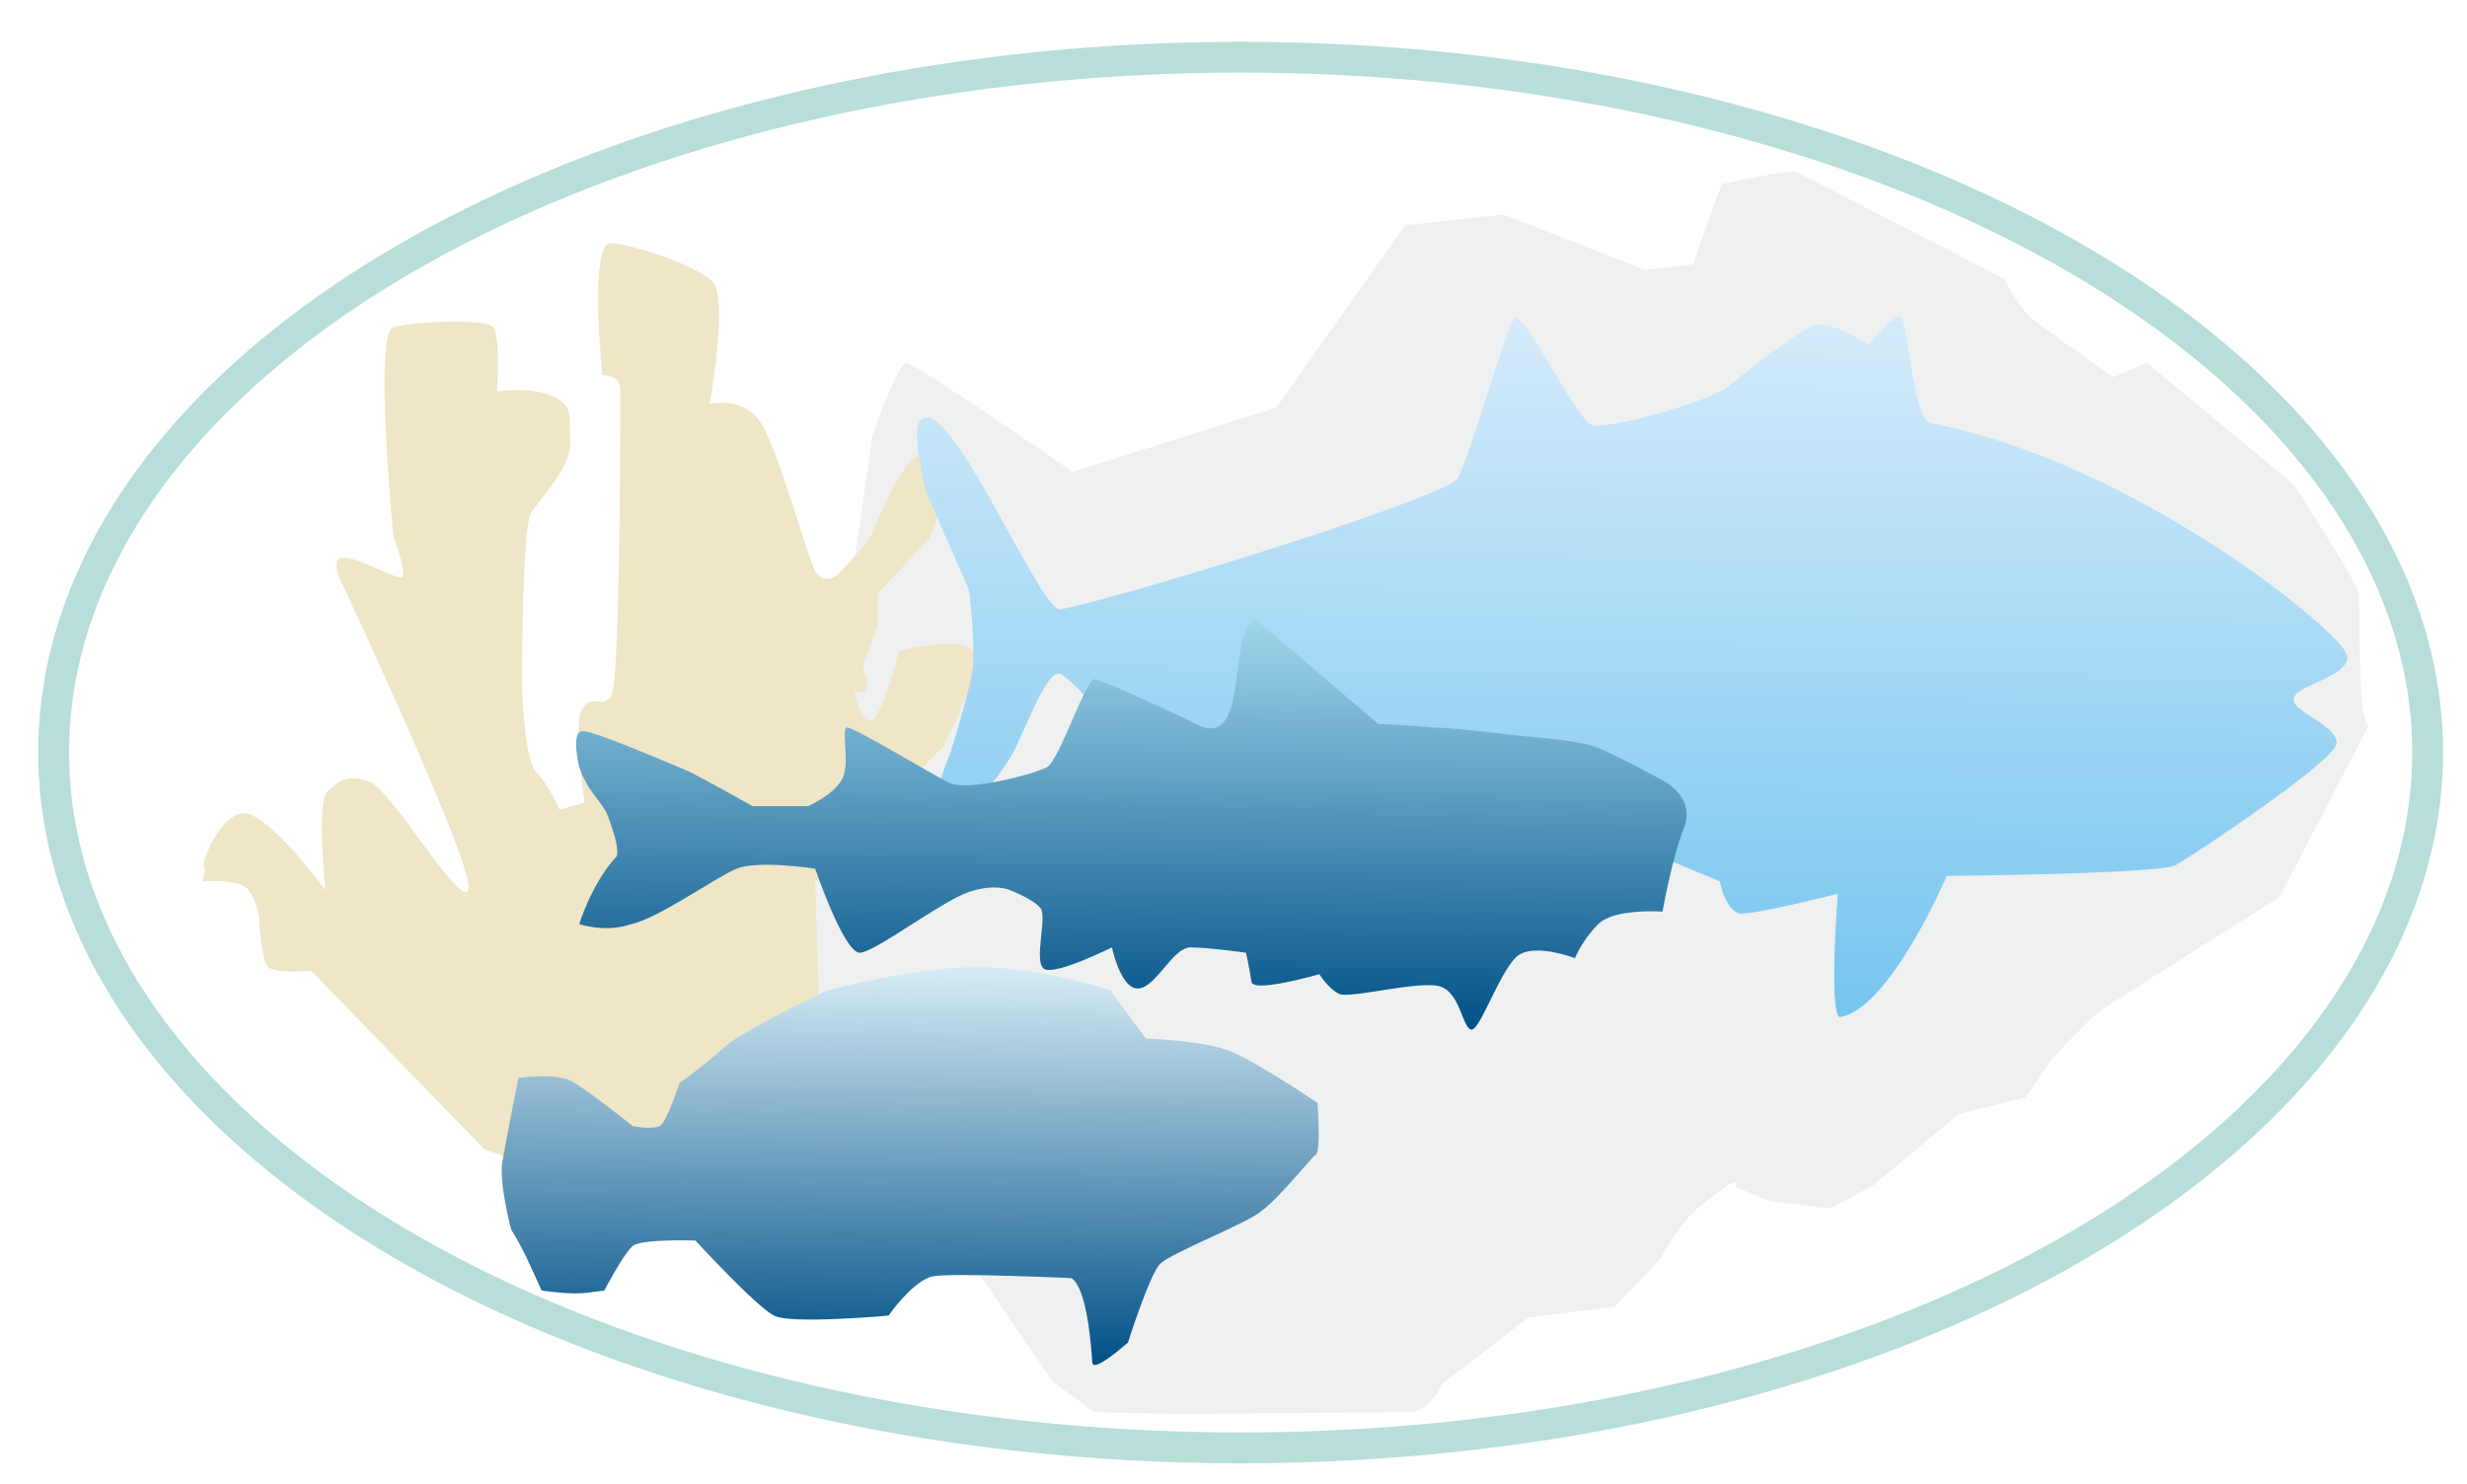 <?xml version="1.0" encoding="utf-8"?>
<!-- Generator: Adobe Illustrator 27.2.0, SVG Export Plug-In . SVG Version: 6.00 Build 0)  -->
<svg version="1.1" id="Capa_1" xmlns="http://www.w3.org/2000/svg" xmlns:xlink="http://www.w3.org/1999/xlink" x="0px" y="0px"
	 viewBox="0 0 138 83" style="enable-background:new 0 0 138 83;" xml:space="preserve">
<style type="text/css">
	.st0{fill:#FFFFFF;}
	.st1{fill:#EFF0F0;}
	.st2{fill:#EEE6C6;}
	.st3{fill:url(#SVGID_1_);}
	.st4{fill:url(#SVGID_00000036238756544001604410000000011076595204979853_);}
	.st5{fill:url(#SVGID_00000027586322537057768700000002339851880380856708_);}
	.st6{fill:none;stroke:#B8DED9;stroke-width:1.725;stroke-miterlimit:10;}
</style>
<rect class="st0" width="138" height="83"/>
<g>
	<path class="st1" d="M48.8,24.4c0,0,1.4-4.1,1.9-4.1s9.3,6.1,9.3,6.1l11.4-3.6l7.2-10.2l5.5-0.6l7.9,3.1l2.7-0.3l1.6-4.5
		c0,0,3.8-0.8,4.1-0.7s11.7,6,11.7,6s0.9,1.8,1.8,2.4c0.9,0.7,4.3,3.1,4.3,3.1l1.9-0.8l8.2,6.8c0,0,3.5,5.4,3.6,6
		c0.2,0.6-0.1,7,0.6,7.5l-5,9.6c0,0-9.9,6.2-10.2,6.5c-0.3,0.2-2.5,2.5-2.5,2.5l-1.5,2.2l-3.7,0.9l-4.8,4l-2.4,1.3l-3.4-0.4
		l-1.9-0.8c0,0,0.3-0.7-1,0.3c-0.9,0.7-1.9,1.3-3.1,3.5c-0.3,0.5-2.7,2.9-2.7,2.9l-4.8,0.6l-4.8,3.7c0,0-0.7,1.6-1.9,1.6
		c-1.2,0-12.1,0.1-12.7,0.1S61.2,79,61.2,79l-2.3-1.7c0,0-14.7-21.3-14.5-22.3C44.6,54,48.8,24.3,48.8,24.4L48.8,24.4z"/>
	<path class="st2" d="M27.1,64.3l-9.7-10c0,0-2,0.2-2.4-0.2c-0.4-0.4-0.5-2.7-0.5-2.7s-0.2-1.6-1-1.9c-0.8-0.3-2.2-0.2-2.2-0.2
		s0.3-0.8,0.1-0.8c-0.2,0,0.8-2.9,2.2-3s4.6,4.3,4.6,4.3s-0.5-4.9,0.1-5.5s1.1-1,2.3-0.6c1.3,0.4,5.1,7.1,5.6,6.1
		c0.5-1-6.9-16.8-6.9-16.8s-1-1.8-0.1-1.8s2.7,1.1,3.2,1.1c0.5,0-0.4-2.3-0.4-2.3S20.9,18.6,22,18.3s5.2-0.5,5.6,0s0.2,3.6,0.2,3.6
		s2-0.3,3.2,0.3c1.1,0.6,0.8,1,0.9,2.5c0.1,1.4-1.7,3.2-2.2,4s-0.5,9.6-0.5,9.6s0.1,4.2,0.8,4.9c0.7,0.7,1.3,2.1,1.3,2.1l1.4-0.4
		c0,0-0.7-4.5-0.1-5.3c0.6-0.8,1.1,0.1,1.6-0.7s0.5-16.1,0.5-17.1c0-0.9-1-0.8-1-0.8s-0.8-7.5,0.5-7.4s4.6,1.2,5.6,2.1
		c1,0.8-0.1,6.9-0.1,6.9s1.5-0.4,2.6,0.7c1.1,1.1,3,8.5,3.4,8.8C46.3,32.8,47,32,47,32s1.5-1.5,1.8-2.2c0.3-0.7,1.8-4.4,2.7-4.3
		c1,0.1,0.5,0.1,1,1.3c0.5,1.2-0.5,3.3-0.5,3.3l-2.9,3.1V35l-0.8,2.1c-0.1,0.6,0.8,1.8-0.5,1.6c0,0,0.3,1.6,0.9,1.6s1.6-3.9,1.6-3.9
		s3.7-0.9,4.2,0.1c0.4,1.1-1.7,5.2-1.7,5.2l-7.2,7.6l0.3,9.9l-9.5,8.3L27.1,64.3L27.1,64.3z"/>
	
		<linearGradient id="SVGID_1_" gradientUnits="userSpaceOnUse" x1="51.06" y1="29.758" x2="50.881" y2="7.706" gradientTransform="matrix(1 0 0 -1 0 84)">
		<stop  offset="0" style="stop-color:#D5EBF4"/>
		<stop  offset="1" style="stop-color:#005087"/>
	</linearGradient>
	<path class="st3" d="M33.8,72.2c0,0,1.1-2.1,1.6-2.5s3.5-0.3,3.5-0.3s3.4,3.7,4.4,4.2c0.9,0.5,6.4,0,6.4,0s1.4-2,2.5-2.2
		c1.1-0.2,7.7,0.1,7.7,0.1s0.9,0.1,1.2,4.7c0,0.7,2-1.1,2-1.1s1.2-3.8,1.8-4.4c0.6-0.6,4.7-2.2,5.6-2.9c1.1-0.8,2.8-3,3.1-3.2
		s0.1-2.9,0.1-2.9s-3.4-2.3-4.9-2.9s-4.7-0.7-4.7-0.7l-2-2.7c0,0-3.9-1.3-7.4-1.3s-8.4,1.3-8.4,1.3s-4.7,2.2-5.8,3.2
		c-1.1,1-2.5,2-2.5,2s-0.7,2.2-1.1,2.4c-0.5,0.2-1.5,0-1.5,0S32.9,61,32,60.5c-0.9-0.5-3-0.2-3-0.2s-0.6,3-0.9,4.7
		c-0.2,1.2,0.5,3.8,0.5,3.8c0.7,1.1,1.1,2.1,1.7,3.4C32.5,72.5,32.8,72.3,33.8,72.2L33.8,72.2z"/>
	
		<linearGradient id="SVGID_00000057133406313156083010000012483519093825336498_" gradientUnits="userSpaceOnUse" x1="91.375" y1="66.615" x2="91.038" y2="27.291" gradientTransform="matrix(1 0 0 -1 0 84)">
		<stop  offset="0" style="stop-color:#D5EBFA"/>
		<stop  offset="1" style="stop-color:#75C5EF"/>
	</linearGradient>
	<path style="fill:url(#SVGID_00000057133406313156083010000012483519093825336498_);" d="M51.5,23.5c-0.6,0.6,0.3,4,0.3,4l2.4,5.5
		c0,0,0.4,3.2,0.2,4.5c-0.2,1.3-1.2,4.5-1.2,4.5s-2,5.1-1.3,5.3c0.6,0.3,4-3.8,4.6-4.9c0.7-1.1,2-5,2.8-4.7c0.8,0.3,4,4.3,4.6,4.3
		c0.6,0,29.4,6.1,29.4,6.1l2.9,1.2c0,0,0.3,1.6,1.1,1.8c0.8,0.1,5.5-1.1,5.5-1.1s-0.5,6.6,0.1,6.9c2.8-0.4,6-7.9,6-7.9
		s11.9-0.1,12.8-0.6c0.9-0.5,8.9-5.8,9-6.8s-2.5-1.8-2.4-2.5c0.1-0.8,3.1-1.2,3-2.4c-0.1-1.2-11.8-10.8-23.2-13
		c-1.1,0.1-1.4-6-1.8-6c-0.4-0.1-1.8,1.6-1.8,1.6s-2-1.4-3-1.1c-1,0.4-3.7,2.5-4.8,3.4c-1.1,0.9-6.7,2.4-7.6,2.2
		c-0.8-0.1-3.7-6.1-4.3-6c-0.5,0.1-2.6,8-3.3,9c-0.7,1-17.5,6.3-22.2,7.3C58.1,34.1,53.1,21.9,51.5,23.5L51.5,23.5z"/>
	
		<linearGradient id="SVGID_00000142856009465089347140000002634857885124055189_" gradientUnits="userSpaceOnUse" x1="63.391" y1="49.235" x2="63.193" y2="26.494" gradientTransform="matrix(1 0 0 -1 0 84)">
		<stop  offset="0" style="stop-color:#9FD5EA"/>
		<stop  offset="1" style="stop-color:#005087"/>
	</linearGradient>
	<path style="fill:url(#SVGID_00000142856009465089347140000002634857885124055189_);" d="M32.4,51.7c0,0,0.7-2.3,2.1-3.8
		c0.2-0.6-0.6-2.5-0.6-2.5c-0.5-0.8-1.1-1.3-1.5-2.5c0,0-0.5-2,0.2-2s5.3,2,5.8,2.2c0.5,0.2,3.7,2,3.7,2c2.1,0,2.2,0,3.1,0
		c0,0,1.4-0.6,1.9-1.5c0.5-0.9-0.1-2.9,0.3-2.9c0.4,0,4.7,2.6,5.7,3.1c1,0.5,4.8-0.5,5.5-0.9c0.7-0.5,2.1-4.8,2.6-4.9
		c0.5,0,5.5,2.4,5.5,2.4c3.4,2,1.8-5.3,3.6-5.7l6.8,5.8c0,0,2.2,0.1,3.1,0.2c1,0,5.2,0.5,5.2,0.5s2.6,0.2,3.6,0.5
		c1,0.3,3.9,1.9,3.9,1.9s2,0.9,1.3,2.7c-0.7,1.8-1.2,4.7-1.2,4.7s-2.7-0.2-3.6,0.7c-0.9,0.9-1.3,1.9-1.3,1.9s-2.1-0.8-3.1-0.2
		c-1,0.6-2.2,4.3-2.7,4.2c-0.5-0.1-0.6-2-1.7-2.4s-5.1,0.7-5.7,0.4s-1.1-1.1-1.1-1.1s-3.8,1.1-3.8,0.4c-0.1-0.7-0.3-1.6-0.3-1.6
		S67.6,53,66.6,53c-1,0-1.9,2.2-2.9,2.3c-1,0.1-1.5-2.3-1.5-2.3s-3.2,1.6-3.8,1.2s0.2-2.9-0.2-3.4c-0.4-0.5-1.7-1-1.7-1
		s-0.8-0.4-2.3,0.1c-1.5,0.5-5.3,3.4-6.1,3.4c-0.9,0-2.5-4.7-2.5-4.7s-3.2-0.5-4.4,0c-1.2,0.5-4.4,2.8-5.9,3.1
		C33.9,52.2,32.4,51.7,32.4,51.7L32.4,51.7z"/>
	<ellipse class="st6" cx="69.4" cy="42.1" rx="66.4" ry="38.9"/>
</g>
<g>
</g>
<g>
</g>
<g>
</g>
<g>
</g>
<g>
</g>
<g>
</g>
<g>
</g>
<g>
</g>
<g>
</g>
<g>
</g>
<g>
</g>
<g>
</g>
<g>
</g>
<g>
</g>
<g>
</g>
</svg>
